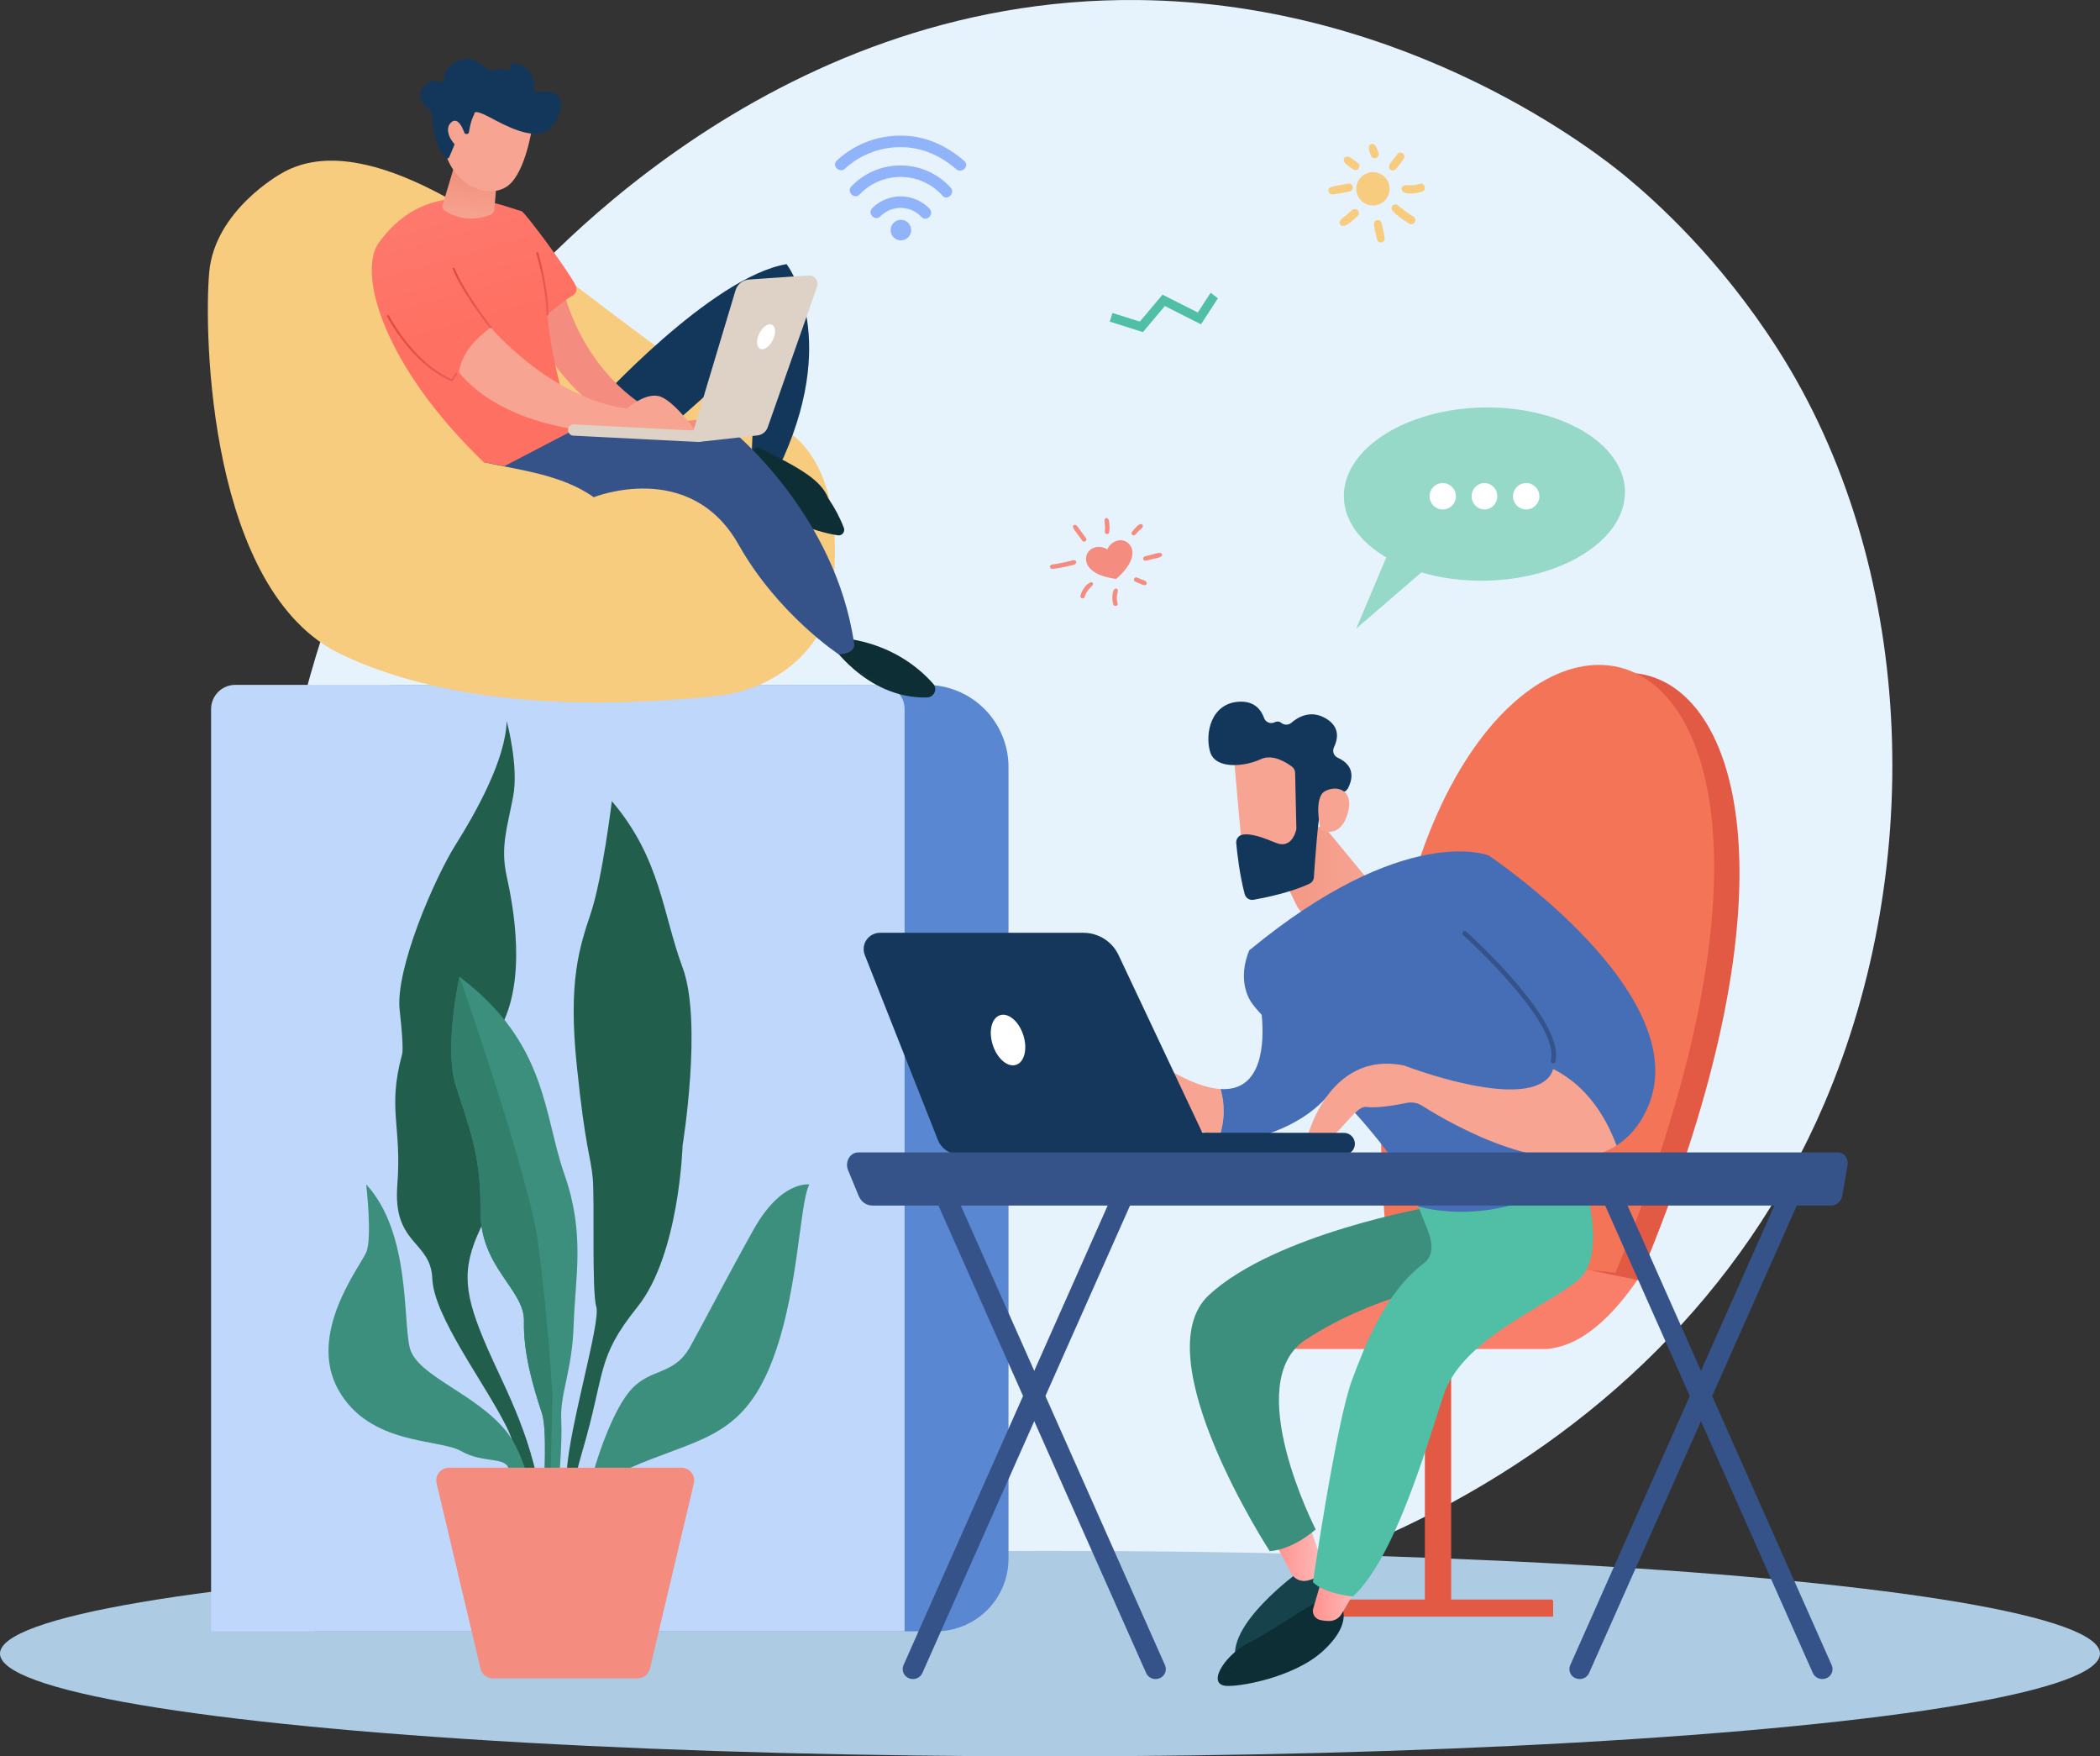 <?xml version="1.0" encoding="UTF-8"?> <svg xmlns="http://www.w3.org/2000/svg" width="3516" height="2940" viewBox="0 0 3516 2940" fill="none"><rect x="0" y="0" width="3516" height="2940" fill="#333333" stroke="none"/> <path d="M3054.49 1847.13C2779.41 2490.13 2053.28 2766.28 1484.34 2719.19C1329 2706.33 1016.44 2680.46 772.405 2449.68C303.735 2006.46 375.915 1080.03 824.565 534.613C882.345 464.373 1282.26 -6.237 1905.47 0.063C2361.75 4.683 2682.01 262.423 2720.95 294.533C2770.14 335.103 2878.64 431.533 2976.43 584.413C3206.17 943.723 3226.39 1445.32 3054.49 1847.13Z" fill="#E6F3FD"></path> <ellipse cx="1758" cy="2768" rx="1758" ry="172" fill="#ADCCE4"></ellipse> <path d="M1566.86 2730.67H527.354V1283.99C527.356 1247.5 541.853 1212.51 567.656 1186.71C593.459 1160.91 628.454 1146.41 664.944 1146.41H1550.94C1587.43 1146.41 1622.43 1160.91 1648.23 1186.71C1674.03 1212.51 1688.53 1247.5 1688.53 1283.99V2608.99C1688.54 2624.97 1685.39 2640.8 1679.28 2655.56C1673.16 2670.32 1664.2 2683.74 1652.9 2695.04C1641.61 2706.34 1628.19 2715.3 1613.43 2721.41C1598.67 2727.53 1582.84 2730.68 1566.86 2730.67Z" fill="#5987D2"></path> <path d="M393.844 1146.4H1474.14C1479.45 1146.4 1484.71 1147.45 1489.61 1149.48C1494.52 1151.51 1498.97 1154.49 1502.72 1158.24C1506.48 1161.99 1509.46 1166.45 1511.49 1171.35C1513.52 1176.26 1514.56 1181.51 1514.56 1186.82V2730.67H353.424V1186.83C353.423 1181.52 354.467 1176.27 356.498 1171.36C358.528 1166.46 361.506 1162 365.259 1158.24C369.013 1154.49 373.469 1151.51 378.373 1149.48C383.278 1147.45 388.535 1146.4 393.844 1146.4V1146.4Z" fill="#BFD7FA"></path> <path d="M2745.33 2136.97C2745.33 2136.97 2596.39 2111.97 2588.27 2111.97H2173.65C2160.32 2112.01 2147.55 2117.33 2138.12 2126.76C2128.69 2136.19 2123.38 2148.96 2123.33 2162.29V2207.79C2123.38 2221.13 2128.69 2233.9 2138.12 2243.33C2147.55 2252.76 2160.32 2258.07 2173.65 2258.11H2588.27C2592.11 2258.1 2595.93 2257.64 2599.66 2256.75C2648.22 2248.75 2696.77 2208.83 2745.33 2136.97Z" fill="#F97F6B"></path> <path d="M2743.73 2143.13C3308.84 800.233 2261.93 799.073 2392.32 2069.91L2743.73 2143.13Z" fill="#E25A44"></path> <path d="M2704.82 2130.24C3269.94 761.711 2192.72 798.321 2323.12 2093.41L2704.82 2130.24Z" fill="#F47458"></path> <path d="M2429.65 2220.8H2385.62V2696.92H2429.65V2220.8Z" fill="#E25A44"></path> <path d="M2217.69 2677.44H2597.37C2598.19 2677.44 2598.97 2677.77 2599.55 2678.34C2600.13 2678.92 2600.45 2679.7 2600.45 2680.52V2706.1H2214.83V2680.3C2214.83 2679.54 2215.14 2678.82 2215.67 2678.28C2216.21 2677.74 2216.94 2677.44 2217.69 2677.44Z" fill="#E25A44"></path> <path d="M2174.17 2631.49C2174.17 2631.49 2048.45 2722.11 2070.28 2782.99C2070.28 2782.99 2207.84 2723.64 2224.46 2676.89C2241.08 2630.14 2221.64 2609.5 2221.64 2609.5L2174.17 2631.49Z" fill="#15424B"></path> <path d="M2193.1 2555.55L2213.65 2614.98C2216.75 2623.98 2213.65 2634.16 2205.65 2639.23C2200.4 2642.37 2194.65 2644.6 2188.65 2645.81C2183.51 2647 2178.11 2646.46 2173.3 2644.27C2168.49 2642.09 2164.53 2638.39 2162.03 2633.73L2137.44 2587.43L2193.1 2555.55Z" fill="url(#paint0_linear_176_2912)"></path> <path d="M2393.17 2020.64C2393.17 2020.64 2134.94 2065.39 2024.17 2167.72C1913.4 2270.05 2125.85 2596.45 2125.85 2596.45C2125.85 2596.45 2160.65 2596.23 2202.85 2560.08C2202.85 2560.08 2076.85 2314.59 2185.45 2243.01C2307.45 2162.52 2448.14 2144.4 2448.14 2144.4L2395.69 2028.53L2393.17 2020.64Z" fill="#3C8F7C"></path> <path fill-rule="evenodd" clip-rule="evenodd" d="M2152.77 2713.2C2129.4 2727.98 2105.18 2743.3 2092.17 2749.32C2073.74 2757.85 2056.5 2773.68 2046.86 2788.41C2058.57 2796.86 2075.01 2804.49 2096.63 2805.2C2075 2804.51 2058.54 2796.89 2046.81 2788.4C2036.23 2804.51 2034.74 2819.3 2050.74 2821.76C2070.74 2824.83 2164.66 2808.9 2213.83 2764.7C2233.62 2746.92 2242.93 2731.75 2246.95 2719.96C2246.97 2719.94 2246.98 2719.91 2247 2719.89C2252.95 2702.41 2247.38 2692.41 2247.38 2692.41C2247.38 2692.41 2224.5 2676.91 2211.3 2679.32C2204.31 2680.6 2179.08 2696.56 2152.77 2713.2Z" fill="#0E2E35"></path> <path d="M2270.82 2653.72C2270.51 2661.34 2254.94 2687.47 2245.82 2702.13C2243.7 2705.56 2240.75 2708.39 2237.23 2710.35C2233.71 2712.32 2229.75 2713.36 2225.72 2713.37C2220.12 2713.47 2214.53 2712.79 2209.11 2711.37C2205.2 2710.2 2201.92 2707.52 2199.98 2703.93C2198.04 2700.34 2197.6 2696.12 2198.77 2692.21L2216.55 2631.48L2270.82 2653.72Z" fill="url(#paint1_linear_176_2912)"></path> <path d="M2641.71 1943.13C2641.71 1943.13 2699.06 2096.47 2641.71 2143.13C2584.36 2189.79 2447.56 2242.26 2417 2335.13C2386.44 2428 2334.58 2608.51 2265.17 2672.43C2265.17 2672.43 2216.41 2667.71 2198.17 2648.28C2198.17 2648.28 2237.7 2378.81 2263.77 2309.66C2286.34 2249.78 2319.61 2163.36 2383.35 2115.05C2401.6 2101.22 2398.42 2079.32 2389.96 2058.05L2374.55 2019.31L2641.71 1943.13Z" fill="#50BFA5"></path> <path d="M1857.69 1776.7C1893.52 1751.78 1934.11 1776.7 1934.11 1776.7C1982.02 1808.04 2017.46 1821.36 2043.61 1822.94C2051.22 1849.34 2050.44 1877.45 2041.39 1903.39C1987.72 1891.85 1949.32 1853.01 1932.63 1833.07C1929.76 1829.6 1925.65 1827.38 1921.17 1826.89C1916.68 1826.4 1912.19 1827.68 1908.63 1830.45C1901.17 1836.34 1893.93 1844.45 1895.24 1852.9C1897.83 1869.64 1878.4 1874.97 1876.94 1868.9C1875.48 1862.83 1883.58 1826.83 1883.58 1826.83C1883.58 1826.83 1844.72 1865.91 1829.58 1880.92C1814.44 1895.93 1795.34 1880.92 1795.34 1880.92C1795.34 1880.92 1821.85 1801.63 1857.69 1776.7Z" fill="#F7A492"></path> <path d="M2215.43 1381.79L2284.29 1465.27C2287.66 1469.32 2289.8 1474.25 2290.44 1479.47C2291.08 1484.7 2290.2 1490 2287.9 1494.74C2278.35 1514.24 2255.67 1542.62 2205.37 1538.74C2198.02 1538.16 2190.94 1535.67 2184.84 1531.51C2178.74 1527.35 2173.84 1521.67 2170.62 1515.03L2122.47 1415.49L2215.43 1381.79Z" fill="url(#paint2_linear_176_2912)"></path> <path fill-rule="evenodd" clip-rule="evenodd" d="M2491.97 1431.77C2491.97 1431.77 2352.08 1375.77 2091.74 1590.69C2091.74 1590.69 2070 1635.69 2093.74 1675.77C2096.84 1681 2103.39 1688.88 2112.5 1698.86C2116.85 1744.9 2114.49 1827.22 2043.61 1822.94C2051.23 1849.35 2050.45 1877.48 2041.39 1903.43C2066.19 1908.76 2094.25 1908.28 2124.95 1897.37C2182.41 1876.97 2214.4 1847.8 2232.14 1822.75C2295.26 1889.9 2359.09 1965.38 2374.56 2019.3C2374.56 2019.3 2509.23 2063.06 2648.49 1959.3C2648.49 1959.3 2648.49 1959.26 2648.49 1959.19L2648.49 1959.17V1959.17C2648.34 1955.96 2645.5 1894.55 2629.57 1807.64C2656.39 1828.15 2685.83 1861.99 2706.45 1917.5C2726.44 1904.73 2743.65 1885.63 2756.65 1858.38C2847.17 1668.23 2492.02 1431.73 2492.02 1431.73L2492 1431.81C2491.99 1431.8 2491.98 1431.79 2491.97 1431.77Z" fill="#466EB6"></path> <path d="M2600.39 1779.69C2601.27 1779.69 2602.12 1779.39 2602.8 1778.85C2603.48 1778.3 2603.97 1777.54 2604.16 1776.69C2620.77 1709.07 2461.51 1565.37 2454.73 1559.28C2453.96 1558.63 2452.96 1558.31 2451.96 1558.38C2450.95 1558.45 2450.01 1558.91 2449.34 1559.66C2448.67 1560.42 2448.31 1561.4 2448.35 1562.41C2448.39 1563.42 2448.82 1564.37 2449.54 1565.07C2451.17 1566.53 2612.12 1711.71 2596.61 1774.83C2596.37 1775.83 2596.53 1776.89 2597.07 1777.77C2597.6 1778.65 2598.46 1779.28 2599.46 1779.53C2599.77 1779.62 2600.08 1779.68 2600.39 1779.69V1779.69Z" fill="#35538A"></path> <path d="M2351.17 1783.62C2351.17 1783.62 2546.17 1859.34 2593.8 1802.39C2596.95 1798.59 2599.18 1794.12 2600.32 1789.32C2632.32 1805.2 2677.89 1840.51 2706.49 1917.5C2603.92 1983.04 2428.6 1881.04 2381.19 1850.96C2373.42 1846.01 2364.02 1844.29 2354.99 1846.16C2336.71 1849.95 2305.12 1855.52 2288.09 1852.9C2263.17 1849.06 2227.37 1936.97 2186.98 1909.85C2186.94 1909.85 2221.53 1757.05 2351.17 1783.62Z" fill="#F7A492"></path> <path d="M2065.58 1259.13C2064.89 1261.82 2081.72 1444.31 2081.72 1444.31L2185.72 1432.48L2195.46 1257.15C2195.46 1257.15 2077.17 1214.23 2065.58 1259.13Z" fill="#F7A492"></path> <path d="M2168.38 1293.51L2170.48 1386.21C2170.51 1387.39 2170.37 1388.57 2170.08 1389.71C2168.27 1396.76 2160.27 1420.56 2136.42 1410.89C2114.78 1402.11 2094.9 1394.42 2080.28 1397.19C2077.12 1397.8 2074.3 1399.56 2072.36 1402.13C2070.43 1404.7 2069.51 1407.89 2069.79 1411.1C2071.32 1427.68 2075.47 1464.98 2084.02 1496.84C2084.88 1499.95 2086.87 1502.64 2089.6 1504.36C2092.33 1506.08 2095.61 1506.71 2098.78 1506.14C2118.64 1502.64 2160.32 1494.14 2192.24 1479.36C2194.37 1478.39 2196.19 1476.86 2197.51 1474.94C2198.84 1473.03 2199.63 1470.79 2199.79 1468.46C2201.35 1445.29 2206.34 1374.87 2210.79 1355.46C2214.95 1337.24 2238.79 1328.68 2249.07 1325.79C2250.74 1325.33 2252.29 1324.53 2253.63 1323.45C2254.98 1322.37 2256.09 1321.02 2256.89 1319.5C2262.7 1308.58 2271.89 1282.86 2239.78 1268.38C2238.2 1267.66 2236.77 1266.64 2235.59 1265.36C2234.4 1264.08 2233.49 1262.57 2232.9 1260.94C2232.31 1259.3 2232.05 1257.56 2232.15 1255.82C2232.24 1254.08 2232.69 1252.37 2233.45 1250.81C2239.88 1237.62 2244.26 1216.9 2219.77 1202.54C2194.89 1187.93 2173.77 1199.74 2162.01 1209.92C2159.7 1211.88 2156.76 1212.97 2153.72 1213C2150.69 1213.02 2147.74 1211.98 2145.38 1210.06C2142.58 1207.82 2138.76 1206.77 2133.75 1209.18C2132.14 1209.92 2130.39 1210.32 2128.61 1210.34C2126.83 1210.36 2125.07 1210.01 2123.43 1209.32C2121.8 1208.62 2120.33 1207.59 2119.12 1206.29C2117.9 1204.99 2116.98 1203.45 2116.39 1201.77C2111.53 1188.21 2100.27 1173.03 2074.16 1174.61C2027.83 1177.4 2017.16 1227.23 2025.91 1258.07C2034.66 1288.91 2084.72 1283.07 2110.84 1270.83C2130.7 1261.56 2153.56 1276.07 2163.37 1283.56C2164.9 1284.74 2166.15 1286.24 2167.01 1287.96C2167.88 1289.69 2168.35 1291.58 2168.38 1293.51V1293.51Z" fill="#13375B"></path> <path d="M2211.17 1389.23C2211.17 1389.23 2198.17 1334.83 2218.83 1324.12C2239.49 1313.41 2267.16 1323.18 2256.74 1360.42C2243.8 1406.73 2211.17 1389.23 2211.17 1389.23Z" fill="#F7A492"></path> <path d="M2251.22 1932.94H2250.28L1841.09 1932.49C1838.65 1932.55 1836.22 1932.12 1833.95 1931.22C1831.68 1930.33 1829.61 1928.99 1827.86 1927.28C1826.12 1925.57 1824.73 1923.54 1823.78 1921.29C1822.83 1919.03 1822.35 1916.62 1822.35 1914.18C1822.35 1911.73 1822.83 1909.32 1823.78 1907.07C1824.73 1904.82 1826.12 1902.78 1827.86 1901.07C1829.61 1899.36 1831.68 1898.02 1833.95 1897.13C1836.22 1896.23 1838.65 1895.8 1841.09 1895.86L2250.28 1896.31C2255.04 1896.35 2259.6 1898.23 2262.99 1901.57C2266.38 1904.9 2268.34 1909.42 2268.46 1914.18C2268.58 1918.94 2266.84 1923.55 2263.61 1927.05C2260.39 1930.54 2255.93 1932.65 2251.18 1932.92L2251.22 1932.94Z" fill="#14375B"></path> <path d="M1473.24 1561.42H1814.02C1826.34 1561.43 1838.39 1564.93 1848.79 1571.52C1859.19 1578.12 1867.5 1587.53 1872.76 1598.66L2030.3 1932.72H1606.81C1598.89 1932.72 1591.16 1930.33 1584.61 1925.88C1578.06 1921.42 1573.01 1915.09 1570.1 1907.72L1447.93 1598.63C1446.3 1594.5 1445.71 1590.04 1446.2 1585.63C1446.68 1581.22 1448.24 1577 1450.74 1573.33C1453.24 1569.66 1456.59 1566.66 1460.51 1564.58C1464.44 1562.51 1468.81 1561.42 1473.24 1561.42V1561.42Z" fill="#14375B"></path> <path d="M1713.32 1732.7C1720.71 1755.64 1715.25 1777.92 1701.14 1782.47C1687.03 1787.02 1669.59 1772.13 1662.17 1749.13C1654.75 1726.13 1660.24 1703.91 1674.35 1699.36C1688.46 1694.81 1705.94 1709.76 1713.32 1732.7Z" fill="white"></path> <path d="M1528.49 2810.57C1526.16 2810.57 1523.85 2810.11 1521.7 2809.21C1519.65 2808.4 1517.79 2807.18 1516.22 2805.63C1514.65 2804.07 1513.41 2802.22 1512.57 2800.18C1511.73 2798.14 1511.31 2795.95 1511.33 2793.75C1511.35 2791.54 1511.82 2789.36 1512.7 2787.34L1873.33 1975.72C1875.23 1971.62 1878.65 1968.42 1882.87 1966.8C1887.08 1965.17 1891.76 1965.25 1895.92 1967.01C1897.97 1967.82 1899.84 1969.04 1901.41 1970.59C1902.98 1972.15 1904.22 1974 1905.06 1976.04C1905.9 1978.08 1906.32 1980.27 1906.3 1982.47C1906.27 1984.68 1905.81 1986.86 1904.92 1988.88L1544.29 2800.5C1542.91 2803.52 1540.69 2806.09 1537.88 2807.87C1535.08 2809.66 1531.82 2810.6 1528.49 2810.57V2810.57Z" fill="#355389"></path> <path d="M1934.75 2810.57C1931.43 2810.6 1928.17 2809.66 1925.36 2807.88C1922.56 2806.09 1920.33 2803.53 1918.95 2800.5L1558.32 1988.88C1557.44 1986.86 1556.97 1984.68 1556.95 1982.47C1556.92 1980.27 1557.35 1978.08 1558.19 1976.04C1559.02 1974 1560.27 1972.15 1561.84 1970.6C1563.41 1969.05 1565.27 1967.83 1567.32 1967.01C1571.48 1965.25 1576.16 1965.17 1580.38 1966.79C1584.6 1968.42 1588.01 1971.62 1589.91 1975.72L1950.54 2787.34C1951.42 2789.36 1951.89 2791.54 1951.92 2793.75C1951.94 2795.96 1951.52 2798.14 1950.68 2800.19C1949.84 2802.23 1948.6 2804.08 1947.03 2805.63C1945.46 2807.18 1943.59 2808.4 1941.54 2809.21C1939.39 2810.11 1937.08 2810.57 1934.75 2810.57V2810.57Z" fill="#355389"></path> <path d="M2644.78 2810.57C2642.46 2810.57 2640.15 2810.11 2638 2809.21C2635.95 2808.4 2634.08 2807.18 2632.51 2805.63C2630.94 2804.08 2629.7 2802.23 2628.86 2800.18C2628.02 2798.14 2627.6 2795.95 2627.63 2793.75C2627.65 2791.54 2628.12 2789.36 2629 2787.34L2989.62 1975.72C2991.52 1971.62 2994.94 1968.42 2999.16 1966.8C3003.37 1965.17 3008.05 1965.25 3012.21 1967.01C3014.26 1967.82 3016.13 1969.04 3017.7 1970.59C3019.27 1972.14 3020.51 1973.99 3021.35 1976.04C3022.19 1978.08 3022.61 1980.27 3022.59 1982.47C3022.57 1984.68 3022.1 1986.86 3021.21 1988.88L2660.59 2800.5C2659.21 2803.53 2656.98 2806.09 2654.18 2807.87C2651.37 2809.66 2648.11 2810.6 2644.78 2810.57V2810.57Z" fill="#355389"></path> <path d="M3051.04 2810.57C3047.72 2810.6 3044.46 2809.66 3041.65 2807.87C3038.85 2806.09 3036.62 2803.53 3035.24 2800.5L2674.61 1988.88C2673.73 1986.86 2673.26 1984.68 2673.24 1982.47C2673.22 1980.27 2673.64 1978.08 2674.48 1976.04C2675.32 1974 2676.56 1972.15 2678.13 1970.6C2679.7 1969.05 2681.56 1967.83 2683.61 1967.01C2687.77 1965.25 2692.46 1965.17 2696.67 1966.79C2700.89 1968.42 2704.31 1971.62 2706.2 1975.72L3066.83 2787.34C3067.72 2789.36 3068.18 2791.54 3068.21 2793.75C3068.23 2795.96 3067.81 2798.14 3066.97 2800.19C3066.13 2802.23 3064.89 2804.08 3063.32 2805.63C3061.75 2807.18 3059.88 2808.4 3057.83 2809.21C3055.68 2810.11 3053.37 2810.57 3051.04 2810.57V2810.57Z" fill="#355389"></path> <path d="M3093.34 1950.66C3093.8 1948.06 3093.74 1945.39 3093.15 1942.82C3092.57 1940.24 3091.47 1937.81 3089.93 1935.66C3088.51 1933.65 3086.64 1932.01 3084.46 1930.86C3082.29 1929.72 3079.87 1929.1 3077.41 1929.06H1436.82C1430.45 1929.06 1424.52 1932.69 1421.09 1938.7C1419.4 1941.73 1418.41 1945.1 1418.2 1948.56C1417.99 1952.03 1418.56 1955.49 1419.87 1958.7L1437.65 2001.78C1441.72 2011.64 1450.54 2017.96 1460.25 2017.96H3066.17C3075.17 2017.96 3082.96 2010.79 3084.68 2000.87L3093.34 1950.66Z" fill="#355389"></path> <path d="M469.904 291.031C469.904 291.031 359.414 352.241 350.274 455.831C341.134 559.421 349.514 989.381 571.074 1095.21C792.634 1201.04 1085.91 1176.64 1198.17 1165.08C1310.43 1153.52 1372.67 1077.21 1386.57 1024.68C1400.47 972.151 1422.94 776.471 1304.84 713.351C1186.74 650.231 1062.71 553.531 938.774 459.351C814.834 365.171 602.434 211.501 469.904 291.031Z" fill="#F7CC7F"></path> <path d="M934.174 676.933H997.104C997.104 676.933 1190.25 463.613 1316.93 442.133C1316.93 442.133 1405.11 554.693 1312.23 765.023C1304.76 781.943 1283.86 789.453 1268.23 779.503C1263.71 776.664 1260.21 772.462 1258.23 767.503L1265.7 587.923C1265.7 587.923 1100.94 732.023 1072.31 759.833C1043.68 787.643 898.104 770.673 934.174 676.933Z" fill="#13375B"></path> <path fill-rule="evenodd" clip-rule="evenodd" d="M1236.54 812C1240.2 750.64 1270.02 749.07 1270.02 749.07C1336.86 782.34 1374.74 802.67 1386.77 834.24C1386.78 834.241 1386.78 834.241 1386.78 834.242C1397.4 849.59 1406.16 866.15 1412.86 883.571C1413.44 885.084 1413.62 886.721 1413.37 888.322C1413.12 889.922 1412.46 891.43 1411.45 892.696C1410.44 893.961 1409.11 894.942 1407.61 895.539C1406.1 896.136 1404.47 896.33 1402.86 896.101C1309.45 881.351 1236.54 812.001 1236.54 812.001C1236.54 812.001 1236.54 812.001 1236.54 812C1236.54 812 1236.54 812 1236.54 812Z" fill="#0E2E35"></path> <path fill-rule="evenodd" clip-rule="evenodd" d="M1413.52 1068.32C1474.18 1075.79 1516.2 1101.68 1542.57 1124.79C1545.35 1141.45 1541.31 1157.96 1514.01 1154.32C1485.88 1150.54 1452.01 1133.3 1430.01 1120.54C1406.09 1100.16 1393.01 1080.87 1393.01 1080.87L1413.52 1068.32ZM1542.57 1124.79C1549.61 1130.94 1556.25 1137.53 1562.43 1144.53C1570.17 1153.34 1564 1167.13 1552.25 1167.48C1499.39 1168.94 1457.5 1144.02 1429.98 1120.54C1451.98 1133.32 1485.86 1150.58 1513.98 1154.32C1541.31 1157.96 1545.35 1141.45 1542.57 1124.79Z" fill="#0E2E35"></path> <path d="M936.475 722.461L1231.17 725.651C1231.17 725.651 1399.46 864.891 1429.99 1077.2C1429.99 1077.2 1435.05 1092.82 1404.63 1095.49C1404.63 1095.49 1302.88 1029.04 1236.54 911.551C1155.19 767.481 994.035 832.331 994.035 832.331C941.035 794.161 866.255 786.331 809.885 773.661L936.475 722.461Z" fill="#355389"></path> <path d="M943.434 485.07C943.434 485.07 975.154 644.07 1130.6 706.95L1185.89 700.44L1198.89 721.24L1069.19 725.37C1069.19 725.37 958.324 681.46 899.584 561.81C897.694 557.86 865.354 491.07 943.434 485.07Z" fill="#F48C7F"></path> <path d="M960.434 719.863C960.434 719.863 924.354 621.803 916.604 526.513C916.604 526.513 942.993 503.833 959.493 494.043C962.069 492.518 963.978 490.082 964.841 487.216C965.704 484.351 965.459 481.266 964.154 478.573C952.024 453.453 878.674 354.803 873.154 353.423C843.294 345.973 720.814 287.743 634.564 405.733C597.564 456.363 641.904 612.243 809.854 773.663L844.504 780.293L960.434 719.863Z" fill="url(#paint3_linear_176_2912)"></path> <path d="M821.424 548C821.424 548 921.654 666.68 1049.8 684C1049.8 684 1082.91 653.8 1107.54 664.58C1132.17 675.36 1165.93 722.94 1165.93 722.94H1001.39C1001.39 722.94 845.824 717.49 768.074 623.13C774.334 590.13 793.064 570.42 821.424 548Z" fill="#F7A492"></path> <path d="M762.955 270.184L741.025 343.334C740.512 344.97 740.538 346.728 741.1 348.349C741.661 349.969 742.729 351.366 744.145 352.334C754.705 359.564 782.295 373.944 820.145 359.964C822.265 359.163 824.113 357.775 825.472 355.961C826.83 354.147 827.643 351.983 827.815 349.724L833.015 286.004L762.955 270.184Z" fill="url(#paint4_linear_176_2912)"></path> <path d="M891.365 210.952C891.365 210.952 880.585 286.772 851.455 310.132C822.325 333.492 765.585 315.892 746.455 258.732L784.645 160.992L891.365 210.952Z" fill="#F7A492"></path> <path d="M780.305 224.202C780.823 224.372 781.372 224.428 781.913 224.364C782.455 224.301 782.976 224.12 783.441 223.834C783.906 223.549 784.302 223.165 784.603 222.711C784.905 222.256 785.103 221.741 785.185 221.202C786.185 214.202 788.865 200.352 794.185 190.912C794.185 190.912 791.405 180.972 819.325 195.992C847.245 211.012 889.185 233.102 913.875 219.992C937.945 207.172 962.325 142.672 898.705 154.622C898.141 154.732 897.559 154.711 897.005 154.561C896.451 154.41 895.938 154.135 895.507 153.755C895.076 153.375 894.738 152.901 894.519 152.37C894.301 151.839 894.207 151.265 894.245 150.692C895.025 140.092 893.975 115.692 869.245 107.882C846.135 100.552 858.545 112.432 853.335 118.722C851.795 120.582 855.265 112.422 822.425 117.192C811.155 118.832 796.705 88.912 769.025 101.112C746.225 111.162 742.675 125.202 743.025 133.952C743.057 134.597 742.922 135.24 742.632 135.817C742.342 136.394 741.907 136.887 741.371 137.246C740.834 137.606 740.213 137.82 739.569 137.868C738.925 137.917 738.279 137.797 737.695 137.522C730.695 134.302 719.475 132.632 708.695 146.112C693.815 164.752 715.075 180.912 721.445 185.112C721.962 185.449 722.388 185.908 722.686 186.449C722.984 186.989 723.145 187.595 723.155 188.212C723.215 197.902 724.715 240.212 745.905 264.022C746.334 264.493 746.875 264.849 747.478 265.056C748.08 265.263 748.726 265.314 749.354 265.205C749.982 265.097 750.572 264.831 751.071 264.434C751.569 264.037 751.959 263.52 752.205 262.932L768.515 224.072C768.878 223.2 769.556 222.497 770.414 222.103C771.272 221.708 772.246 221.651 773.145 221.942L780.305 224.202Z" fill="#13375B"></path> <path d="M780.655 232.131C780.655 232.131 770.655 191.551 755.555 204.731C740.455 217.911 759.555 246.891 776.835 252.421L780.655 232.131Z" fill="#F7A492"></path> <path d="M1157.65 732.183L1231.53 485.813C1233.01 480.904 1235.94 476.561 1239.94 473.362C1243.95 470.164 1248.83 468.263 1253.94 467.913L1353.69 461.083C1356.03 460.925 1358.37 461.349 1360.5 462.317C1362.63 463.285 1364.49 464.767 1365.91 466.63C1367.33 468.494 1368.26 470.68 1368.63 472.993C1368.99 475.306 1368.78 477.673 1368 479.883L1285.41 715.133C1284.11 718.847 1281.78 722.113 1278.69 724.547C1275.59 726.981 1271.87 728.482 1267.95 728.873L1169.73 739.783L1157.65 732.183Z" fill="#DED2C6"></path> <path d="M1293.9 569.313C1288.39 580.443 1278.9 586.973 1272.63 583.883C1266.36 580.793 1265.81 569.264 1271.33 558.134C1276.85 547.003 1286.33 540.473 1292.6 543.563C1298.87 546.653 1299.42 558.183 1293.9 569.313Z" fill="white"></path> <path d="M1169.73 739.82H1169.25L959.965 729.24C957.479 729.115 955.146 728.009 953.477 726.163C951.808 724.318 950.94 721.885 951.065 719.4C951.189 716.915 952.296 714.581 954.141 712.912C955.987 711.243 958.419 710.375 960.904 710.5L1170.17 721.07C1172.62 721.183 1174.93 722.251 1176.61 724.046C1178.28 725.84 1179.18 728.218 1179.12 730.67C1179.06 733.122 1178.04 735.453 1176.28 737.163C1174.53 738.874 1172.17 739.827 1169.71 739.82H1169.73Z" fill="#DED2C6"></path> <path d="M916.605 528.131C916.164 528.128 915.742 527.951 915.431 527.638C915.119 527.325 914.945 526.902 914.945 526.461C915.095 482.741 898.215 424.691 898.045 424.111C897.984 423.901 897.965 423.682 897.988 423.465C898.012 423.248 898.078 423.038 898.183 422.847C898.288 422.655 898.43 422.487 898.6 422.35C898.77 422.214 898.965 422.112 899.175 422.051C899.384 421.99 899.604 421.971 899.821 421.994C900.038 422.018 900.248 422.084 900.439 422.189C900.63 422.294 900.799 422.436 900.936 422.606C901.072 422.776 901.174 422.971 901.235 423.181C901.405 423.761 918.415 482.261 918.235 526.481C918.235 526.915 918.064 527.332 917.759 527.64C917.454 527.949 917.039 528.126 916.605 528.131Z" fill="url(#paint5_linear_176_2912)"></path> <path d="M821.424 549.663C821.173 549.664 820.926 549.607 820.701 549.498C820.476 549.389 820.278 549.23 820.124 549.033C819.664 548.443 773.884 490.263 758.124 450.383C757.961 449.974 757.967 449.516 758.141 449.111C758.316 448.706 758.644 448.386 759.054 448.223C759.464 448.06 759.921 448.067 760.326 448.241C760.731 448.415 761.051 448.744 761.214 449.153C776.774 488.583 822.214 546.393 822.714 546.973C822.904 547.22 823.021 547.514 823.053 547.823C823.084 548.133 823.029 548.445 822.893 548.725C822.757 549.004 822.545 549.24 822.282 549.406C822.019 549.572 821.715 549.661 821.404 549.663H821.424Z" fill="url(#paint6_linear_176_2912)"></path> <path d="M757.014 638.623L755.774 638.103C689.554 609.743 648.644 530.683 648.244 529.883C648.129 529.688 648.055 529.471 648.027 529.247C647.998 529.022 648.016 528.794 648.079 528.577C648.142 528.359 648.249 528.157 648.393 527.982C648.537 527.808 648.716 527.664 648.917 527.561C649.119 527.458 649.339 527.397 649.565 527.382C649.791 527.368 650.018 527.399 650.231 527.475C650.444 527.551 650.64 527.67 650.805 527.824C650.971 527.979 651.103 528.165 651.194 528.373C651.594 529.153 691.464 606.193 755.854 634.513L762.674 624.873C762.8 624.695 762.96 624.543 763.145 624.427C763.329 624.311 763.535 624.232 763.75 624.196C763.965 624.159 764.185 624.165 764.398 624.214C764.61 624.262 764.811 624.352 764.989 624.478C765.167 624.604 765.318 624.764 765.435 624.948C765.551 625.133 765.629 625.338 765.666 625.553C765.703 625.768 765.697 625.988 765.648 626.201C765.6 626.414 765.51 626.615 765.384 626.793L757.014 638.623Z" fill="url(#paint7_linear_176_2912)"></path> <path d="M943.746 2539.01H953.295C956.737 2503.49 963.55 2468.38 973.641 2434.15C1015.29 2293.62 997.064 2275.44 1067.35 2187.56C1137.63 2099.69 1142.82 1917.52 1142.82 1917.52C1142.82 1917.52 1176.66 1710.6 1142.82 1619.52C1108.98 1528.43 1106.38 1437.31 1024.4 1341.02C1024.4 1341.02 1008.77 1469.86 989.266 1528.34C969.758 1586.82 951.193 1642.86 965.676 1783.41C980.159 1923.96 989.145 1935.7 992.449 1972.1C995.754 2008.5 990.561 2162.13 998.373 2187.49C1006.19 2212.84 952.823 2388.51 948.924 2464.02C947.752 2486.77 945.635 2512.63 943.746 2539.01Z" fill="#215E4B"></path> <path d="M973.673 2539C987.242 2507.72 1011.11 2476.57 1052.86 2457.99C1162.18 2409.25 1235.92 2410.27 1286.66 2293.14C1337.41 2176.02 1337.42 2015.97 1355 1982.77C1355 1982.77 1308.14 1974.96 1261.29 2058.92C1214.45 2142.88 1182.66 2205.32 1155.62 2254.13C1128.57 2302.94 1089.52 2289.26 1056.34 2326.34C1028.51 2357.43 1002.84 2429.74 993.074 2466.45C989.933 2478.37 985.281 2489.84 979.231 2500.58C973.688 2510.34 967.185 2522.22 963.286 2530.67C962.17 2533.38 961.303 2536.17 960.697 2539.04L973.673 2539Z" fill="#3C8F7C"></path> <path d="M665.219 1983.89C657.407 2084.1 721.186 2076.29 723.775 2140.05C726.364 2203.81 809.668 2311.83 848.258 2388.62C868.331 2428.55 875.671 2489.6 878.23 2539.01H909.267C897.266 2413.96 846.538 2326.93 816.201 2257.18C777.169 2167.32 771.305 2126.39 804.49 2056.15C837.674 1985.91 788.88 1804.34 836.121 1723.39C883.362 1642.45 859.147 1515.44 848.304 1466.63C837.461 1417.82 849.416 1384.65 859.163 1333.19C868.909 1281.73 848.304 1207 848.304 1207C846.538 1270.78 798.048 1357.97 762.869 1413.92C727.689 1469.87 661.366 1622.15 669.164 1691.09C676.961 1760.04 673.077 1765.26 673.077 1765.26C648.299 1857.65 673.032 1883.68 665.219 1983.89Z" fill="#215E4B"></path> <path d="M851.229 2457.52C855.219 2469.49 867.982 2500.02 879.693 2538.95H898.714C890.064 2489.41 875.124 2431.92 849.981 2398.96C799.222 2332.59 697.689 2303.96 686.008 2255.81C674.327 2207.65 687.303 2063.2 613.121 1982.52C613.121 1982.52 623.538 2072.37 613.121 2096.4C602.705 2120.43 514.223 2232.38 566.277 2326.07C618.33 2419.76 735.457 2408.07 771.87 2428.89C808.283 2449.7 844.726 2438.05 851.229 2457.52Z" fill="#3C8F7C"></path> <path d="M804.384 2025.46C803.075 2121.75 878.551 2158.19 877.256 2211.54C875.962 2264.89 892.881 2322.17 907.181 2365.11C916.243 2392.3 911.233 2467.97 909.633 2539.01H930.589C935.858 2486.81 941.645 2411.5 939.726 2378.12C937.122 2332.58 958.001 2296.14 960.544 2216.69C963.088 2137.24 980.068 2065.74 944.935 1965.53C909.801 1865.32 916.304 1745.61 769.251 1634.98C769.251 1634.98 743.224 1752.11 762.733 1815.87C782.242 1879.64 805.709 1929.15 804.384 2025.46Z" fill="#3C8F7C"></path> <path d="M804.388 2025.45C803.079 2121.74 878.555 2158.19 877.26 2211.54C875.966 2264.88 892.885 2322.16 907.185 2365.11C916.247 2392.29 911.236 2467.96 909.637 2539.01H918.409C919.582 2524.16 920.709 2514.84 920.709 2514.84L925.049 2335.26C925.049 2335.26 916.384 2194.71 900.759 2080.2C885.133 1965.69 769.331 1635.04 769.331 1635.04C769.331 1635.04 743.304 1752.16 762.813 1815.93C782.322 1879.69 805.713 1929.14 804.388 2025.45Z" fill="#327F6B"></path> <path d="M953.434 2456.83H751.8C748.571 2456.83 745.383 2457.55 742.476 2458.96C739.569 2460.36 737.019 2462.41 735.019 2464.94C733.019 2467.48 731.62 2470.43 730.928 2473.59C730.237 2476.74 730.271 2480.01 731.027 2483.15L804.508 2793C805.61 2797.68 808.262 2801.85 812.033 2804.83C815.804 2807.82 820.472 2809.44 825.281 2809.43H1067.42C1072.23 2809.44 1076.9 2807.82 1080.67 2804.83C1084.44 2801.85 1087.09 2797.68 1088.2 2793L1161.66 2483.15C1162.42 2480.01 1162.45 2476.74 1161.76 2473.59C1161.07 2470.44 1159.67 2467.48 1157.67 2464.95C1155.68 2462.41 1153.13 2460.37 1150.22 2458.96C1147.32 2457.56 1144.13 2456.83 1140.91 2456.83H953.434Z" fill="#F48C7F"></path> <path d="M1491.18 385.214C1491.2 388.616 1492.22 391.937 1494.13 394.756C1496.03 397.576 1498.73 399.767 1501.88 401.053C1505.03 402.34 1508.49 402.662 1511.82 401.981C1515.15 401.3 1518.21 399.645 1520.6 397.226C1522.99 394.807 1524.61 391.733 1525.26 388.393C1525.9 385.053 1525.54 381.596 1524.22 378.461C1522.9 375.326 1520.68 372.654 1517.84 370.782C1515 368.91 1511.66 367.923 1508.26 367.946C1506.01 367.956 1503.77 368.411 1501.69 369.284C1499.61 370.158 1497.73 371.433 1496.14 373.037C1494.55 374.641 1493.3 376.543 1492.45 378.632C1491.6 380.722 1491.17 382.958 1491.18 385.214Z" fill="#91B3FA"></path> <path d="M1542.69 363.12C1538.31 358.424 1533.02 354.663 1527.14 352.064C1521.27 349.464 1514.93 348.08 1508.5 347.994C1502.08 347.909 1495.7 349.123 1489.76 351.565C1483.82 354.007 1478.43 357.625 1473.92 362.203C1465.17 371.028 1451.46 357.466 1460.21 348.602C1466.51 342.23 1474.03 337.185 1482.32 333.767C1490.6 330.349 1499.49 328.627 1508.46 328.702C1517.42 328.776 1526.28 330.647 1534.51 334.203C1542.74 337.759 1550.17 342.928 1556.37 349.405C1564.96 358.383 1551.4 372.327 1542.8 363.12H1542.69Z" fill="#91B3FA"></path> <path d="M1600.99 283.208C1574.89 260.629 1543.68 246.417 1508.8 246.34C1474.01 245.933 1440.37 258.803 1414.74 282.329C1405.69 290.81 1391.82 277.248 1401.03 268.728C1430.3 241.611 1468.82 226.689 1508.72 227.009C1548.88 227.009 1584.6 243.513 1614.59 269.492C1624.03 277.63 1610.46 291.231 1600.99 283.208Z" fill="#91B3FA"></path> <path d="M1577.98 327.482C1569.27 317.779 1558.64 309.987 1546.76 304.595C1534.88 299.203 1522.02 296.329 1508.98 296.153C1495.93 295.977 1483 298.504 1470.98 303.573C1458.96 308.643 1448.12 316.146 1439.15 325.61C1430.48 334.55 1416.72 320.949 1425.43 312.009C1436.2 300.749 1449.17 291.821 1463.53 285.779C1477.89 279.738 1493.34 276.711 1508.91 276.886C1524.49 277.062 1539.87 280.436 1554.09 286.8C1568.31 293.164 1581.07 302.381 1591.58 313.881C1599.99 322.974 1586.43 336.804 1577.98 327.597V327.482Z" fill="#91B3FA"></path> <path d="M2482.37 682.092C2352.41 684.875 2248.39 752.023 2250.01 832.068C2250.82 872.097 2277.91 907.767 2321.02 933.083L2270.68 1052.24L2379.81 958.113C2412.4 967.762 2449.3 972.813 2488.29 971.977C2618.25 969.195 2722.27 902.047 2720.65 822.001C2719.02 741.956 2612.34 679.322 2482.37 682.092Z" fill="#96D9C9"></path> <circle r="22.092" transform="matrix(-1 0 0 1 2555.27 830.682)" fill="white"></circle> <ellipse rx="21.495" ry="22.092" transform="matrix(-1 0 0 1 2485.41 830.682)" fill="white"></ellipse> <circle r="22.092" transform="matrix(-1 0 0 1 2415.55 830.682)" fill="white"></circle> <path d="M1853.94 919.617C1855.42 916.146 1857.66 913.049 1860.49 910.55C1863.32 908.051 1866.67 906.212 1870.3 905.167C1881.54 901.777 1891.97 908.397 1895.09 918.827C1898.71 930.897 1892.44 948.367 1868.76 969.047C1837.64 964.897 1822.76 953.797 1819.18 941.727C1816.05 931.297 1821.11 920.007 1832.34 916.617C1835.93 915.481 1839.74 915.161 1843.48 915.68C1847.21 916.199 1850.79 917.544 1853.94 919.617V919.617Z" fill="#F48C7F"></path> <path d="M1762.48 952.346C1772.39 951.068 1782.23 949.229 1791.94 946.836C1794.87 946.106 1800.16 945.726 1801.57 942.706C1801.97 942.004 1802.09 941.173 1801.91 940.384C1801.72 939.594 1801.24 938.905 1800.57 938.456C1797.81 936.546 1793.64 938.596 1790.68 939.326C1781.68 941.546 1771.4 943.626 1760.88 945.126C1759.93 945.346 1759.1 945.932 1758.57 946.757C1758.05 947.583 1757.87 948.581 1758.08 949.536C1758.3 950.483 1758.89 951.305 1759.71 951.83C1760.53 952.354 1761.52 952.539 1762.48 952.346V952.346Z" fill="#F48C7F"></path> <path d="M1918.4 938.537C1922.73 937.537 1927.03 936.477 1931.34 935.417C1935.46 934.417 1940.5 933.947 1944.06 931.577C1946.69 929.827 1946.06 925.927 1942.72 925.577C1938.46 925.137 1933.83 927.027 1929.72 928.057C1925.42 929.117 1921.11 930.177 1916.82 931.317C1912.24 932.527 1913.82 939.597 1918.42 938.537H1918.4Z" fill="#F48C7F"></path> <path d="M1815.96 999.198C1819.16 988.778 1825.07 984.368 1829.25 979.658C1829.74 979.158 1830.04 978.501 1830.1 977.802C1830.16 977.103 1829.97 976.405 1829.56 975.831C1829.16 975.257 1828.57 974.842 1827.89 974.659C1827.22 974.476 1826.5 974.535 1825.86 974.828C1817.18 978.458 1811.48 988.438 1808.93 997.068C1807.59 1001.61 1814.57 1003.74 1815.93 999.198H1815.96Z" fill="#F48C7F"></path> <path d="M1871.18 1009.92C1869.91 1005.53 1869.57 1000.93 1870.18 996.407C1870.57 993.617 1873.98 985.257 1868.6 985.157C1863.53 985.057 1862.86 993.537 1862.53 997.157C1862.09 1002 1862.57 1006.88 1863.94 1011.55C1865.28 1016.12 1872.48 1014.55 1871.17 1009.94L1871.18 1009.92Z" fill="#F48C7F"></path> <path d="M1901.12 973.839L1909.57 977.329C1912.38 978.489 1915.29 980.469 1918.29 979.049C1919.97 978.259 1920.23 976.309 1919.64 974.749C1918.57 971.919 1914.33 971.119 1911.76 970.079L1903.3 966.639C1901.42 965.879 1899.17 967.339 1898.62 969.149C1898.35 970.103 1898.46 971.122 1898.93 971.995C1899.39 972.868 1900.18 973.529 1901.12 973.839V973.839Z" fill="#F48C7F"></path> <path d="M1817.91 900.269C1803.43 880.409 1803.58 880.269 1801.3 878.879C1800.75 878.564 1800.13 878.412 1799.5 878.441C1798.88 878.471 1798.27 878.68 1797.76 879.045C1797.25 879.411 1796.85 879.915 1796.62 880.5C1796.39 881.084 1796.33 881.723 1796.45 882.339C1797.09 885.059 1797.04 884.599 1812.34 905.439C1813.56 907.099 1816.34 906.929 1817.71 905.639C1819.36 904.109 1819.12 901.929 1817.91 900.269V900.269Z" fill="#F48C7F"></path> <path d="M1857.18 890.488C1857.73 886.482 1857.85 882.429 1857.53 878.398C1857.24 874.638 1857.3 868.848 1853.34 867.138C1852.86 866.983 1852.34 866.962 1851.85 867.076C1851.35 867.191 1850.9 867.437 1850.54 867.788C1847.98 870.618 1849.8 875.378 1850.06 878.848C1850.31 882.634 1850.24 886.435 1849.84 890.208C1849.8 891.181 1850.15 892.13 1850.81 892.844C1851.48 893.559 1852.39 893.981 1853.37 894.018C1854.34 894.055 1855.29 893.704 1856 893.042C1856.72 892.38 1857.14 891.461 1857.18 890.488V890.488Z" fill="#F48C7F"></path> <path d="M1913.53 880.616C1913.76 878.776 1912.03 877.516 1910.45 877.286C1907.2 876.836 1904 880.666 1901.86 882.746C1899.39 885.185 1897.12 887.817 1895.07 890.616C1894.56 891.455 1894.4 892.461 1894.62 893.417C1894.85 894.373 1895.44 895.203 1896.27 895.726C1898.14 896.886 1900.11 896.096 1901.37 894.526C1909.56 884.286 1912.94 885.186 1913.53 880.616Z" fill="#F48C7F"></path> <path d="M2270.82 317.907C2270.45 312.398 2271.73 306.903 2274.48 302.117C2277.23 297.331 2281.34 293.468 2286.29 291.017C2291.24 288.565 2296.8 287.635 2302.28 288.345C2307.75 289.054 2312.9 291.37 2317.06 295.001C2321.22 298.631 2324.21 303.414 2325.65 308.743C2327.09 314.073 2326.92 319.711 2325.16 324.944C2323.4 330.178 2320.13 334.773 2315.76 338.148C2311.39 341.523 2306.12 343.527 2300.61 343.907C2293.22 344.399 2285.93 341.938 2280.34 337.064C2274.76 332.19 2271.34 325.301 2270.82 317.907Z" fill="#F7CC7F"></path> <path d="M2318.18 397.008C2316.51 388.888 2315.51 380.188 2312.74 372.358C2310.36 365.618 2299.88 367.678 2300.42 374.908C2301.07 383.768 2303.82 392.748 2305.68 401.418C2306.42 404.938 2311.06 406.568 2314.13 405.488C2317.88 404.168 2318.91 400.488 2318.13 397.008H2318.18Z" fill="#F7CC7F"></path> <path d="M2366.05 362.307C2356.79 356.837 2348.72 350.047 2340.18 343.577C2333.51 338.577 2326.31 347.227 2331.8 353.237C2339.68 361.867 2350.03 368.607 2360.02 374.517C2363.18 376.387 2367.58 374.517 2369.12 371.437C2370.85 367.927 2369.22 364.177 2366.05 362.307V362.307Z" fill="#F7CC7F"></path> <path d="M2348.52 312.148C2347.54 312.869 2346.86 313.937 2346.64 315.137C2346.41 316.336 2346.65 317.577 2347.3 318.608C2350.43 324.308 2358.37 324.018 2364.02 323.828C2369.93 323.585 2375.78 322.47 2381.36 320.518C2389.59 317.708 2385.13 304.888 2376.87 307.718C2360.72 313.268 2354.64 307.268 2348.52 312.148Z" fill="#F7CC7F"></path> <path d="M2339.64 257.698C2331.51 269.628 2324.87 273.698 2325.9 280.218C2326.51 284.058 2329.54 285.888 2333.23 285.048C2337.6 284.048 2339.97 279.418 2342.59 276.158C2345.21 272.898 2347.59 269.898 2349.81 266.568C2351.81 263.568 2352.13 259.638 2349.15 257.038C2346.65 254.858 2341.71 254.668 2339.64 257.698V257.698Z" fill="#F7CC7F"></path> <path d="M2307.95 255.637C2305.35 248.407 2304.78 245.777 2301.41 242.417C2298.48 239.497 2292.29 241.357 2291.89 245.657C2291.41 250.657 2292.46 252.537 2295.19 260.137C2295.46 261.007 2295.9 261.813 2296.49 262.508C2297.08 263.202 2297.81 263.771 2298.62 264.18C2299.43 264.588 2300.32 264.829 2301.23 264.886C2302.14 264.944 2303.05 264.817 2303.91 264.514C2304.77 264.211 2305.56 263.738 2306.23 263.123C2306.9 262.508 2307.44 261.764 2307.82 260.936C2308.2 260.107 2308.4 259.21 2308.42 258.3C2308.45 257.39 2308.29 256.484 2307.95 255.637V255.637Z" fill="#F7CC7F"></path> <path d="M2273.74 273.146C2262.02 264.216 2259.64 261.706 2255.04 262.146C2252.34 262.436 2249.31 265.036 2249.9 268.076C2250.99 273.716 2254.27 275.246 2265.04 283.136C2267.93 285.246 2271.9 285.356 2274.39 282.486C2276.62 279.906 2276.61 275.286 2273.74 273.106V273.146Z" fill="#F7CC7F"></path> <path d="M2226.64 314.055C2222.02 316.505 2223.88 324.516 2228.88 325.176C2233.67 325.796 2235.53 325.025 2258.79 320.765C2262.38 320.105 2265.34 317.476 2265.07 313.536C2264.84 310.186 2261.47 306.536 2257.85 307.236C2233.72 311.606 2231.3 311.585 2226.64 314.055Z" fill="#F7CC7F"></path> <path d="M2263.12 352.218C2250.37 364.598 2248.5 362.408 2243.47 369.978C2241.16 373.438 2244.96 378.978 2248.97 378.218C2254.12 377.218 2255.5 376.398 2262.2 371.068C2266.1 367.978 2269.83 364.658 2273.41 361.198C2276.06 358.638 2275.34 353.828 2272.74 351.548C2269.74 348.948 2265.74 349.648 2263.12 352.218V352.218Z" fill="#F7CC7F"></path> <path d="M1950.32 512.284L1913.55 555.924L1857.99 538.344L1862.55 523.824L1908.42 538.334L1946.41 493.244L2005.46 523.094L2027 490.004L2039.09 499.394L2010.8 542.854L1950.32 512.284Z" fill="#50BFA5"></path> <defs> <linearGradient id="paint0_linear_176_2912" x1="2214.84" y1="2600.98" x2="2137.42" y2="2600.98" gradientUnits="userSpaceOnUse"> <stop stop-color="#FEBBBA"></stop> <stop offset="1" stop-color="#FF928E"></stop> </linearGradient> <linearGradient id="paint1_linear_176_2912" x1="2270.83" y1="2672.43" x2="2198.16" y2="2672.43" gradientUnits="userSpaceOnUse"> <stop stop-color="#FEBBBA"></stop> <stop offset="1" stop-color="#FF928E"></stop> </linearGradient> <linearGradient id="paint2_linear_176_2912" x1="2290.65" y1="1460.42" x2="2122.47" y2="1460.42" gradientUnits="userSpaceOnUse"> <stop stop-color="#F7A492"></stop> <stop offset="1" stop-color="#F29582"></stop> </linearGradient> <linearGradient id="paint3_linear_176_2912" x1="588.774" y1="-239.888" x2="811.204" y2="540.473" gradientUnits="userSpaceOnUse"> <stop stop-color="#FF928E"></stop> <stop offset="1" stop-color="#FE7062"></stop> </linearGradient> <linearGradient id="paint4_linear_176_2912" x1="781.555" y1="371.734" x2="791.775" y2="279.734" gradientUnits="userSpaceOnUse"> <stop stop-color="#F7A492"></stop> <stop offset="1" stop-color="#F08F7B"></stop> </linearGradient> <linearGradient id="paint5_linear_176_2912" x1="897.975" y1="475.101" x2="918.265" y2="475.101" gradientUnits="userSpaceOnUse"> <stop stop-color="#E1473D"></stop> <stop offset="1" stop-color="#E9605A"></stop> </linearGradient> <linearGradient id="paint6_linear_176_2912" x1="758.034" y1="498.883" x2="823.084" y2="498.883" gradientUnits="userSpaceOnUse"> <stop stop-color="#E1473D"></stop> <stop offset="1" stop-color="#E9605A"></stop> </linearGradient> <linearGradient id="paint7_linear_176_2912" x1="648.054" y1="583.053" x2="765.694" y2="583.053" gradientUnits="userSpaceOnUse"> <stop stop-color="#E1473D"></stop> <stop offset="1" stop-color="#E9605A"></stop> </linearGradient> </defs> </svg> 